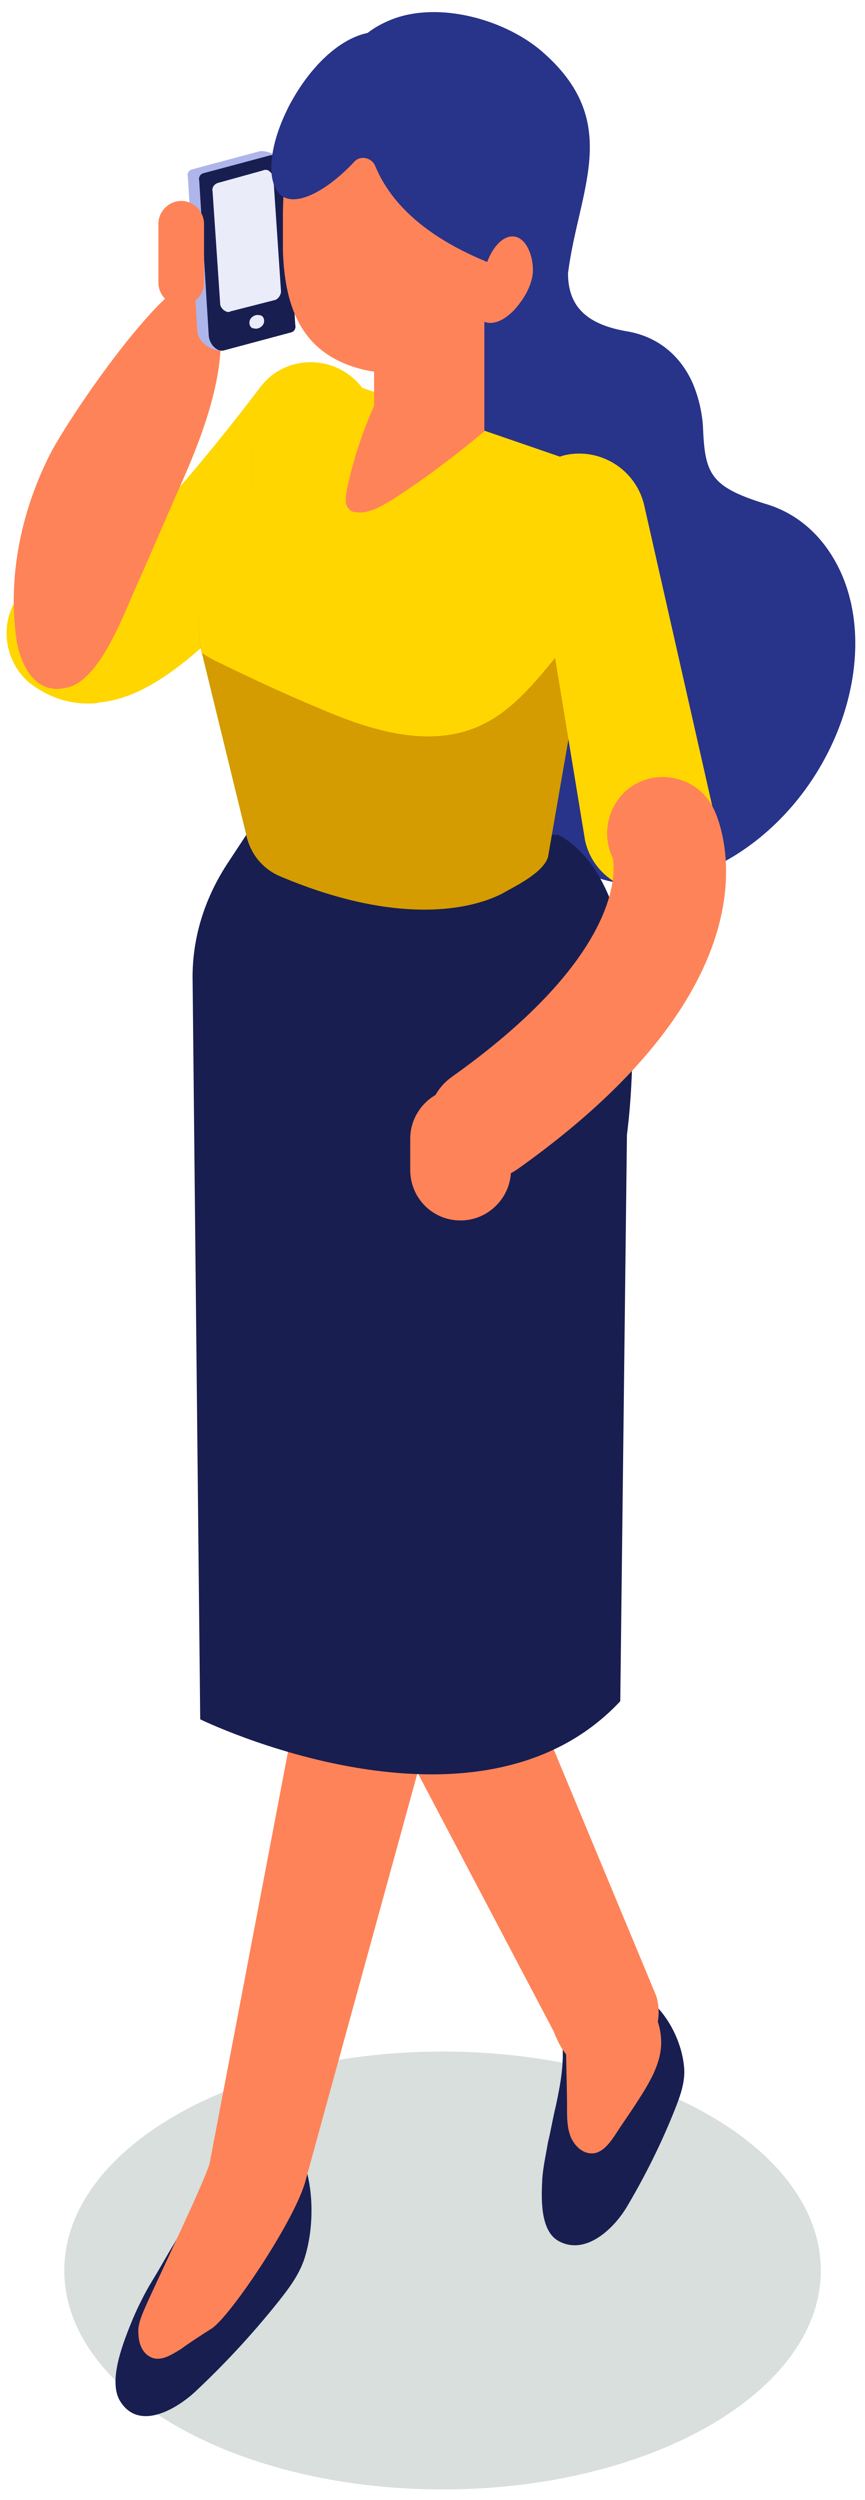 <svg width="71" height="205" viewBox="0 0 71 205" fill="none" xmlns="http://www.w3.org/2000/svg">
<g opacity="0.74">
<path opacity="0.21" d="M36.326 204.126C53.472 204.126 67.372 196.088 67.372 186.173C67.372 176.257 53.472 168.219 36.326 168.219C19.179 168.219 5.279 176.257 5.279 186.173C5.279 196.088 19.179 204.126 36.326 204.126Z" fill="#003118"/>
</g>
<path d="M7.229 57.69C7.541 57.69 7.853 57.69 8.087 57.611C11.91 57.221 17.136 54.567 29.695 38.097C31.411 35.833 31.021 32.476 28.681 30.759C26.419 29.042 23.064 29.432 21.348 31.774C12.768 43.014 8.789 46.137 7.385 46.917C5.435 46.293 3.173 46.839 1.769 48.556C-0.103 50.742 0.209 54.099 2.393 55.972C3.797 57.065 5.435 57.69 7.229 57.69Z" fill="#FFD600"/>
<path d="M5.201 56.44C5.357 56.44 5.435 56.362 5.591 56.362C8.322 55.66 10.272 50.039 11.286 47.854C12.612 44.888 13.86 41.921 15.186 38.955C16.59 35.677 20.023 27.48 16.746 23.187C14.874 20.767 5.747 33.959 4.031 37.394C1.691 42.078 0.599 47.464 1.379 52.615C1.769 54.723 2.939 56.831 5.201 56.44Z" fill="#FF8358"/>
<path d="M18.384 28.73L22.986 26.856C23.221 26.778 23.377 26.544 23.299 26.232V13.43C23.221 12.805 21.738 12.259 21.27 12.415L15.732 13.898C15.498 13.976 15.342 14.21 15.42 14.523L16.2 27.247C16.434 28.418 17.838 28.886 18.384 28.73Z" fill="#AEB5EA"/>
<path d="M18.384 28.731L23.922 27.248C24.156 27.17 24.312 26.936 24.234 26.623L23.454 13.9C23.376 13.275 22.752 12.651 22.206 12.729L16.668 14.212C16.433 14.29 16.277 14.524 16.355 14.837L17.136 27.56C17.214 28.263 17.838 28.887 18.384 28.731Z" fill="#181E50"/>
<path d="M23.064 23.89L22.44 14.601C22.44 14.367 22.284 14.21 22.128 14.054C21.972 13.898 21.738 13.898 21.582 13.976L17.916 14.991C17.604 15.069 17.37 15.381 17.448 15.694L18.072 24.905C18.072 25.139 18.228 25.295 18.384 25.451C18.462 25.451 18.462 25.529 18.54 25.529C18.696 25.607 18.774 25.607 18.93 25.529L22.596 24.592C22.83 24.514 23.064 24.202 23.064 23.89Z" fill="#EAECFA"/>
<path d="M21.66 26.466C21.582 26.779 21.192 27.013 20.88 26.935C20.568 26.935 20.412 26.623 20.49 26.31C20.568 25.998 20.958 25.763 21.27 25.841C21.582 25.841 21.738 26.154 21.66 26.466Z" fill="#EAECFA"/>
<path d="M14.874 25.061C15.888 25.061 16.746 24.202 16.746 23.187V18.348C16.746 17.333 15.888 16.474 14.874 16.474C13.86 16.474 13.002 17.333 13.002 18.348V23.187C13.002 24.202 13.86 25.061 14.874 25.061Z" fill="#FF8358"/>
<path d="M14.328 183.909C13.704 184.924 13.158 185.939 12.534 186.953C11.91 187.968 11.364 189.061 10.896 190.154C10.194 191.871 8.867 195.072 9.804 196.789C11.286 199.365 14.328 197.648 15.966 196.165C18.384 193.901 20.646 191.481 22.831 188.749C23.767 187.578 24.703 186.329 25.093 184.846C26.419 180.162 25.015 173.137 20.334 174.152C18.618 174.542 17.76 175.947 17.136 177.82C16.434 180.084 15.42 182.036 14.328 183.909Z" fill="#181E50"/>
<path d="M45.608 172.747C45.374 173.683 45.218 174.698 44.984 175.635C44.828 176.572 44.594 177.586 44.516 178.601C44.438 180.084 44.282 182.894 45.843 183.753C48.105 185.002 50.445 182.66 51.459 180.943C52.941 178.445 54.267 175.791 55.359 173.059C55.827 171.888 56.295 170.639 56.139 169.39C55.749 165.565 52.083 161.038 47.949 163.614C46.467 164.551 46.077 165.878 46.154 167.517C46.31 169.234 45.998 170.951 45.608 172.747Z" fill="#181E50"/>
<path d="M32.113 105.929L34.219 116.467L53.877 163.692C54.501 165.878 53.487 168.064 51.615 168.688L49.197 169.39C47.403 169.937 46.233 168.61 45.452 166.58L21.114 120.37L18.54 113.579C23.143 111.159 27.667 108.661 32.113 105.929Z" fill="#FF8358"/>
<path d="M11.909 189.217C12.533 187.734 16.902 178.679 17.214 177.352L31.645 101.636L33.283 95.469C38.587 95.157 43.97 94.689 49.352 93.908L44.126 109.52L25.092 178.757C24.312 181.879 18.93 189.92 17.37 190.934C16.512 191.481 15.654 192.027 14.796 192.651C14.015 193.12 13.157 193.666 12.377 193.276C11.675 192.964 11.363 192.105 11.363 191.325C11.285 190.7 11.597 189.919 11.909 189.217Z" fill="#FF8358"/>
<path d="M46.467 167.829C46.467 169.546 46.544 171.186 46.544 172.903C46.544 173.684 46.544 174.464 46.856 175.245C47.169 175.947 47.793 176.572 48.573 176.572C49.431 176.572 50.055 175.713 50.523 175.011C51.069 174.152 51.693 173.293 52.239 172.435C53.253 170.873 54.345 169.156 54.267 167.283C54.189 165.019 52.629 163.146 51.147 161.506C50.445 160.726 49.587 159.789 48.495 159.867C47.793 159.867 47.169 160.336 46.779 160.882C45.998 161.819 45.608 163.067 45.608 164.238C45.686 165.878 46.467 167.361 46.544 169L46.467 167.829Z" fill="#FF8358"/>
<path d="M42.8 88.054L42.956 37.004C42.956 36.145 42.254 35.442 41.396 35.442C40.538 35.442 39.836 36.145 39.836 37.004L39.68 88.054C39.68 88.912 40.382 89.615 41.24 89.615C42.098 89.615 42.8 88.912 42.8 88.054Z" fill="#4263C0"/>
<path d="M27.511 12.493C27.589 12.103 27.589 11.791 27.589 11.401C27.823 7.107 27.511 3.517 32.035 1.643C36.014 0.004 41.708 1.643 44.75 4.453C51.069 10.152 47.481 15.616 46.623 22.407C46.623 25.217 48.261 26.622 51.459 27.168C53.799 27.559 55.749 28.964 56.841 31.384C57.309 32.476 57.621 33.725 57.7 34.974C57.855 38.799 58.245 39.892 62.77 41.297C65.5 42.078 67.684 44.029 69.01 46.917C72.131 53.786 68.932 63.778 61.756 69.164C54.579 74.55 46.233 73.379 43.112 66.432C41.786 63.544 41.63 60.109 42.332 56.674C43.58 50.976 43.034 50.039 40.538 47.932C39.68 47.229 38.978 46.371 38.51 45.278C37.418 42.858 37.418 39.97 38.276 37.16C39.446 33.335 39.29 30.837 37.418 29.432C36.092 28.808 34.688 28.417 33.206 28.105C30.787 27.637 28.681 26.076 27.511 23.578C25.795 19.831 27.043 16.24 27.511 12.493Z" fill="#28338A"/>
<path d="M21.036 67.212L18.618 70.881C16.746 73.769 15.732 77.048 15.81 80.482L16.434 140.978C16.434 140.978 39.134 152.062 50.913 139.494L51.459 93.049C51.459 93.049 54.267 73.066 45.842 68.461L21.036 67.212Z" fill="#181E50"/>
<path d="M30.709 23.969C30.788 23.969 30.788 23.89 30.788 23.812C30.709 23.89 30.709 23.969 30.709 23.969Z" fill="#727DDA"/>
<path d="M50.133 44.029L48.416 50.508L44.984 70.257C44.594 71.584 42.254 72.676 41.162 73.301C38.042 74.862 31.879 75.642 22.908 71.818C21.504 71.193 20.49 69.944 20.178 68.305L16.59 53.63L16.512 53.318C16.044 51.054 16.434 48.712 17.448 46.683L20.724 40.36V37.004C20.724 33.023 24.235 30.134 27.823 31.227L31.021 32.32L39.68 35.364L47.168 37.94C49.509 38.799 50.835 41.453 50.133 44.029Z" fill="#D49C00"/>
<path d="M50.133 44.029L48.416 50.508C47.558 51.601 46.7 52.694 45.764 53.708C43.892 55.972 42.02 58.314 39.446 59.484C35.233 61.436 30.319 59.875 26.029 58.002C23.377 56.909 20.724 55.66 18.15 54.411C17.604 54.176 17.058 53.864 16.59 53.552L16.512 53.24C16.044 50.976 16.434 48.634 17.448 46.605L20.724 40.282V36.926C20.724 32.945 24.235 30.056 27.823 31.149L31.021 32.242L39.68 35.286L47.168 37.862C49.509 38.799 50.835 41.453 50.133 44.029Z" fill="#FFD600"/>
<path d="M39.758 35.364C37.34 37.394 34.844 39.267 32.191 40.984C31.255 41.531 30.241 42.155 29.227 41.999C28.993 41.999 28.759 41.921 28.603 41.687C28.291 41.375 28.369 40.75 28.447 40.282C28.993 37.55 29.929 34.896 31.099 32.398L39.758 35.364Z" fill="#FF8358"/>
<path d="M39.758 23.968V35.364L30.709 36.145V23.968H39.758Z" fill="#FF8358"/>
<path d="M38.198 27.246L30.787 34.818L30.709 35.442V27.402L38.198 27.246Z" fill="#FF8358"/>
<path d="M23.221 20.533C23.299 23.109 23.767 25.685 25.249 27.558C26.887 29.666 29.617 30.525 32.113 30.603C33.517 30.603 35 30.447 36.248 29.666C38.588 28.261 39.68 25.217 40.304 22.328C40.538 21.236 40.694 20.143 40.772 19.05C40.85 17.801 40.772 16.552 40.382 15.303C39.68 12.649 37.886 10.541 35.702 9.136C33.517 7.809 31.021 7.185 28.525 6.873C27.355 6.717 26.029 6.716 24.937 7.341C24.235 7.731 23.689 8.512 23.455 9.371C23.377 9.683 23.377 9.995 23.455 10.307C23.377 12.649 23.299 14.991 23.221 17.333C23.221 18.425 23.221 19.44 23.221 20.533Z" fill="#FF8358"/>
<path d="M52.083 72.989C50.132 72.52 48.494 71.037 48.026 68.93L43.892 43.795C43.268 40.906 43.502 38.018 46.388 37.316C49.274 36.691 52.161 38.487 52.863 41.375L58.557 66.51C59.181 69.398 57.387 72.286 54.501 72.989C53.721 73.145 52.863 73.145 52.083 72.989Z" fill="#FFD600"/>
<path d="M43.814 22.797C37.574 21.002 32.659 18.113 30.787 13.586C30.475 12.884 29.539 12.727 29.071 13.274C26.653 15.85 23.922 17.177 22.83 15.772C20.646 12.962 25.171 3.517 30.397 2.658C41.318 0.785 47.87 12.259 45.608 21.704L43.814 22.797Z" fill="#28338A"/>
<path d="M42.489 95.86C40.383 97.343 37.496 96.874 36.014 94.767C34.532 92.659 35 89.771 37.106 88.288C52.161 77.594 50.289 70.413 50.289 70.335C49.197 68.071 50.133 65.261 52.395 64.168C54.658 63.075 57.466 64.012 58.558 66.275C59.26 67.681 64.486 80.248 42.489 95.86Z" fill="#FF8358"/>
<path d="M37.808 100.074C40.07 100.074 41.942 98.201 41.942 95.937V93.362C41.942 91.098 40.07 89.225 37.808 89.225C35.545 89.225 33.673 91.098 33.673 93.362V95.937C33.673 98.201 35.468 100.074 37.808 100.074Z" fill="#FF8358"/>
<path d="M38.041 23.891C38.197 24.048 38.431 24.048 38.666 23.969C38.666 23.891 38.666 23.812 38.744 23.734L38.041 23.891Z" fill="#FF8358"/>
<path d="M42.41 19.44C41.396 19.128 40.46 20.221 39.992 21.47C39.758 22.094 39.68 22.797 39.368 23.343C39.212 23.656 38.9 23.89 38.666 23.968C38.354 24.905 38.978 26.154 39.758 26.388C40.616 26.7 41.474 26.154 42.176 25.451C42.878 24.67 43.58 23.656 43.736 22.407C43.814 21.236 43.346 19.753 42.41 19.44Z" fill="#FF8358"/>
</svg>
